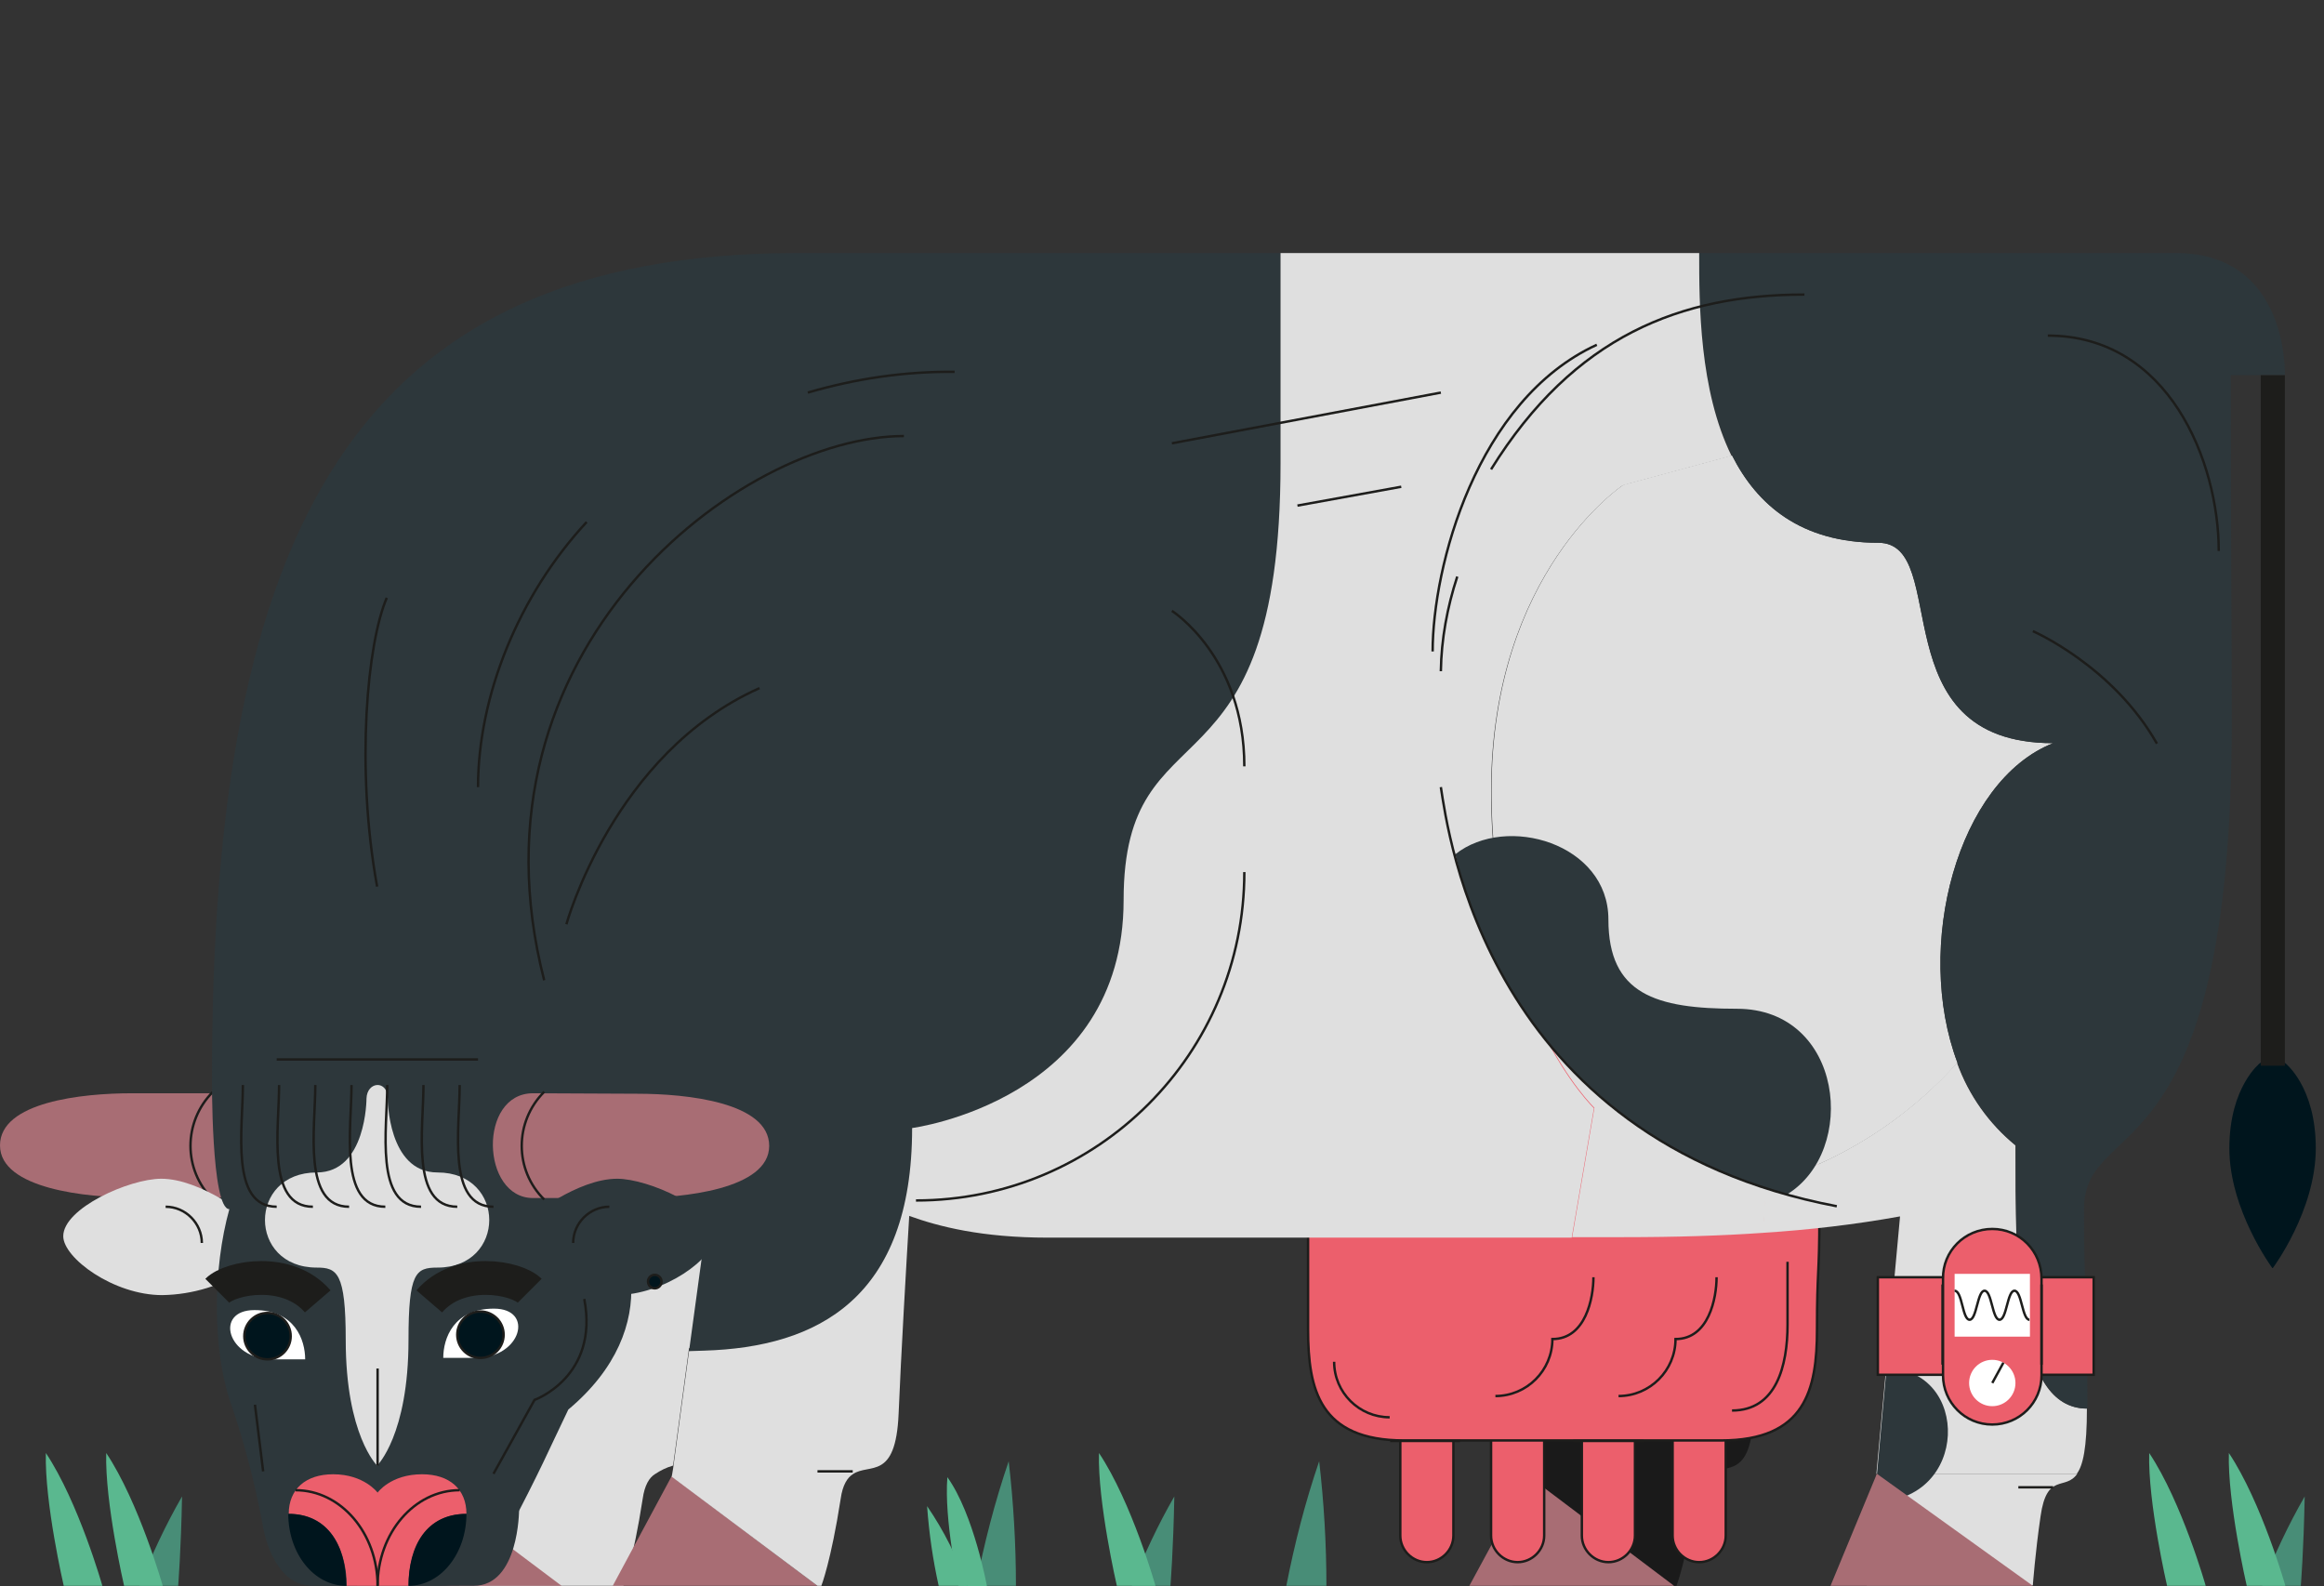 <?xml version="1.0" encoding="utf-8"?>
<!-- Generator: Adobe Illustrator 21.0.0, SVG Export Plug-In . SVG Version: 6.00 Build 0)  -->
<svg version="1.1" id="Ebene_1" xmlns="http://www.w3.org/2000/svg" xmlns:xlink="http://www.w3.org/1999/xlink" x="0px" y="0px"
	 viewBox="0 0 481.3 328.5" style="enable-background:new 0 0 481.3 328.5;" xml:space="preserve">
<rect x="0" y="0" width="481.3" height="328.5" fill="#333333" stroke="none"/>
<style type="text/css">
	.st0{display:none;fill:#EC5F6C;stroke:#1D1D1B;stroke-width:0.5;stroke-miterlimit:10;}
	.st1{fill:#1A1A1A;}
	.st2{fill:#A86D74;}
	.st3{fill:#EC5F6C;stroke:#1D1D1B;stroke-width:0.5;stroke-miterlimit:10;}
	.st4{fill:none;stroke:#1D1D1B;stroke-width:0.5;stroke-miterlimit:10;}
	.st5{fill:none;}
	.st6{fill:#DFDFDF;}
	.st7{fill:#2D373B;}
	.st8{fill:#EC5F6C;}
	.st9{fill:#00151D;}
	.st10{fill:none;stroke:#1D1D1B;stroke-width:5;stroke-miterlimit:10;}
	.st11{fill:#00151D;stroke:#1D1D1B;stroke-width:0.5;stroke-miterlimit:10;}
	.st12{fill:none;stroke:#FFFFFF;stroke-width:0.5;stroke-miterlimit:10;}
	.st13{fill:#FFFFFF;}
	.st14{fill:none;stroke:#1D1D1B;stroke-width:7;stroke-miterlimit:10;}
	.st15{display:none;fill:#00151D;stroke:#1D1D1B;stroke-width:0.5;stroke-miterlimit:10;}
	.st16{display:none;fill:none;stroke:#FFFFFF;stroke-width:0.5;stroke-miterlimit:10;}
	.st17{fill:#488D77;}
	.st18{fill:#5AB88F;}
	.st19{display:none;fill:#EC5F6C;}
</style>
<title>Kuh1</title>
<g id="_x34_2afd583-6cf6-4b45-b996-b78d1908e03d">
	<g id="_x37_7ee8ad7-646c-4eee-b8a7-598a01a9b32c">
		<path class="st0" d="M461,77.7c0,0,8.8,13.4,8.8,36.4c-0.1,14.3-3.1,28.4-8.6,41.6L461,77.7z"/>
		<path class="st1" d="M336.2,256.2h-10.6l-8.4,49.1l-4,23.1h34c0,0,2-5.1,4-18c0.5-2.9,1.4-4.4,2.5-5.1c3.4-2.4,8.9,1.5,9.5-12.5
			c0.5-10.9,1.4-27,2-37.4C356.7,255.9,347.1,256.2,336.2,256.2z"/>
		<polygon class="st2" points="304.3,328.4 346.7,328.4 316.6,305.7 		"/>
		<path class="st2" d="M76,226.4V248H27.7C18,248,0,246.2,0,237.2s17-10.8,27.3-10.8H76z"/>
		<path class="st3" d="M308.8,293.5V318c0,3,2.5,5.5,5.5,5.5s5.5-2.5,5.5-5.5v-24.5L308.8,293.5z"/>
		<path class="st3" d="M346.4,293.5V318c0,3,2.5,5.5,5.5,5.5s5.5-2.5,5.5-5.5v-24.5L346.4,293.5z"/>
		<path class="st3" d="M290,293.5V318c0,3,2.5,5.5,5.5,5.5s5.5-2.5,5.5-5.5v-24.5L290,293.5z"/>
		<path class="st3" d="M327.6,293.5V318c0,3,2.5,5.5,5.5,5.5s5.5-2.5,5.5-5.5v-24.5L327.6,293.5z"/>
		<path class="st3" d="M388.9,226.8c-13.9,0-12.1,12.6-12.1,25c0,12.5-0.5,11-0.5,23.5s-2.4,23-19.9,23h-65.6
			c-17.5,0-19.9-10.5-19.9-23v-23.5c0-12.5,1.4-25-12.6-25l67.2-28.4L388.9,226.8z"/>
		<path class="st4" d="M44.1,226.1c-6.2,6.2-6.2,16.2,0,22.3c0,0,0,0,0,0"/>
		<path class="st5" d="M135.6,305.2h3.7l0.2-1.2C138,304.2,136.7,304.6,135.6,305.2z"/>
		<path class="st6" d="M118.1,99.8c0,0-27.3,18-27.3,63.3s21.3,65.7,21.3,65.7l-13,76.5l-4,23.1h34c0,0,2-5.1,4-18
			c0.4-2.9,1.4-4.4,2.5-5.1c1.2-0.8,2.4-1.4,3.8-1.8l3.3-24.3c1,0,2,0,3.1-0.1c0.9-16.4,2-34.8,2-34.8s42-21.8,42-85.8L118.1,99.8z"
			/>
		<path class="st6" d="M432.2,291.7c-15,0-14.8-29.7-14.8-54.5c-5.5-4.5-9.7-10.4-12.1-17.1c-18.2,20.3-39.6,24.8-39.6,24.8
			s-0.3,4.2-0.6,10.4c9.5-0.6,19-1.7,28.4-3.4l-4.9,53.3h41.5C431.4,303.5,432.2,299.8,432.2,291.7z"/>
		<path class="st6" d="M388.7,305.2l-2.1,23.1H421c0,0,0.5-6.8,1.6-14.3c1.3-9.2,5.1-5.2,7.6-8.8L388.7,305.2z"/>
		<path class="st6" d="M425.2,153.9c-36.2,0-20.9-41.5-36.2-41.5c-16,0-25.1-7.8-30.3-18.1l-22.5,6.1c0,0-27.3,18-27.3,63.3
			s21.3,65.7,21.3,65.7l-4.6,26.8h10.6c10.9,0,20.5-0.3,29-0.9c0.4-6.2,0.6-10.4,0.6-10.4s21.4-4.5,39.6-24.8
			C396.3,196,405.4,161.7,425.2,153.9z"/>
		<path class="st7" d="M450.6,52.4h-98.7c0,10.5,0,28.4,6.8,41.9c5.2,10.3,14.3,18.1,30.3,18.1c15.3,0,0,41.5,36.2,41.5
			c-19.8,7.8-28.9,42.1-19.8,66.2c2.4,6.7,6.6,12.6,12.1,17.1c0,24.8-0.2,54.5,14.8,54.5c0-27.4-0.7-21.3-0.7-41.3
			c0-19.8,30.6-5.5,30.6-100.9c0-20.4-0.2-35.1-0.2-71.8h11.2C473.2,77.7,474.1,52.4,450.6,52.4z"/>
		<polygon class="st2" points="73.9,328.4 116.3,328.4 86.1,305.7 		"/>
		<path class="st6" d="M51.4,262.7c-5.3,3.5-11.5,5.4-17.8,5.5c-10.1,0-20.5-7.7-20.5-12.2c0-5.8,13.7-11.9,20.3-11.9
			c8.2,0,18.1,8,18.1,8"/>
		<path class="st7" d="M84.6,328.4h13.5c9.4,0,9.4-15.7,9.4-15.7L84.6,328.4z"/>
		<path class="st7" d="M188.9,233.6c0,0,43.8-5.7,43.8-47.2s32.5-12.2,32.5-80.3V52.4h-99.9C73.2,52.4,43.9,110,43.9,223
			c0,0-0.2,27.4,3.6,27.4c-3.4,12.2-3.6,28.9,0.3,40.2c2.9,8.4,5.1,17,6.7,25.7c0,0,1.9,12.1,10.2,12.1h26.1
			c8.3,0,10.5-3.7,13.6-9.6c8.1-15.4,8.9-17.8,13.3-26.9c20.3-17,13.4-38.1,2.9-44.8c4.3,0,10.2,0,17.5,0.1c2.5,2.3,5.2,4.4,8.2,6.2
			l-3.6,26.4C167.7,279.8,188.9,270.3,188.9,233.6z"/>
		<path class="st6" d="M80.3,227.5c0,0,0,15.3,10.3,15.3c14.3,0,14.3,19.7,0,19.7c-4.5,0-6,1-6,15c0,19.7-6.5,26-6.5,26
			s-6.5-6.3-6.5-26c0-14-1.8-15-6-15c-14.3,0-14.3-19.7,0-19.7c10.3,0,10.3-15.3,10.3-15.3C76,223.9,80.3,223.6,80.3,227.5z"/>
		<path class="st2" d="M110.4,226.4c-11.4,0-10.8,21.7,0,21.7h21.2c9.7,0,27.7-1.8,27.7-10.8s-17-10.8-27.3-10.8L110.4,226.4z"/>
		<path class="st7" d="M109.7,262.7c5.3,3.5,11.5,5.4,17.8,5.5c10.1,0,20.5-7.7,20.5-12.2c0-5.8-13.7-11.9-20.2-11.9
			c-8.2,0-18.1,8-18.1,8"/>
		<path class="st8" d="M84.6,328.4c0-6.5,2.8-14.9,12-14.9c0-5.1-3.5-8.2-9.2-8.2c-6.5,0-9.2,3.8-9.2,3.8s-2.8-3.8-9.2-3.8
			c-5.7,0-9.2,3.1-9.2,8.2c9.2,0,12,8.4,12,14.9L84.6,328.4z"/>
		<path class="st9" d="M59.7,313.5c8.2,0,12,6.6,12,14.9C65,328.4,59.7,321.7,59.7,313.5z"/>
		<path class="st9" d="M96.6,313.5c-8.3,0-12,6.6-12,14.9C91.3,328.4,96.6,321.7,96.6,313.5z"/>
		<path class="st7" d="M388.2,311c19.8,0,19.9-27.6,2.5-27.6L388.2,311z"/>
		<path class="st4" d="M112.7,203c-17.6-68.5,40.8-112.7,74.5-112.7"/>
		<path class="st4" d="M251.9,204.9c-7.9,25.5-31.6,42.9-58.3,42.8"/>
		<line class="st4" x1="57.3" y1="219.4" x2="99" y2="219.4"/>
		<path class="st4" d="M118.7,257.4c0-4.1,3.4-7.5,7.5-7.5l0,0"/>
		<path class="st4" d="M41.8,257.4c0-4.1-3.4-7.5-7.5-7.5l0,0"/>
		<path class="st9" d="M473.2,220.1c0,0,6.4,4.8,6.4,17.7s-8.9,24.8-8.9,24.8h-0.1c0,0-8.9-12-8.9-24.8s6.4-17.7,6.4-17.7
			L473.2,220.1z"/>
		<path class="st10" d="M470.7,77.7v143"/>
		<polygon class="st2" points="126.9,328.4 169.3,328.4 139.1,305.7 		"/>
		<path class="st4" d="M50.3,224.7c0,9-2.7,25.2,7,25.2"/>
		<path class="st4" d="M57.8,224.7c0,9-2.7,25.2,7,25.2"/>
		<path class="st4" d="M65.3,224.7c0,9-2.7,25.2,7,25.2"/>
		<path class="st4" d="M72.8,224.7c0,9-2.7,25.2,7,25.2"/>
		<path class="st4" d="M80.2,224.7c0,9-2.7,25.2,7,25.2"/>
		<path class="st4" d="M87.7,224.7c0,9-2.7,25.2,7,25.2"/>
		<path class="st4" d="M95.2,224.7c0,9-2.7,25.2,7,25.2"/>
		<polygon class="st2" points="379.1,328.4 421,328.4 388.7,305.2 		"/>
		<line class="st4" x1="78.2" y1="283.4" x2="78.2" y2="303.5"/>
		<path class="st4" d="M78.2,328.4c0-10.9-7.6-19.8-17-19.8"/>
		<path class="st4" d="M78.2,328.4c0-10.9,7.6-19.8,17-19.8"/>
		<path class="st4" d="M112.7,226.1c-6.2,6.2-6.2,16.2,0,22.3c0,0,0,0,0,0"/>
		<path class="st6" d="M351.9,52.4h-86.7v43.5c0,71.8-32.5,49-32.5,90.5s-43.8,47.2-43.8,47.2c0,35.2-19.5,45.4-43.1,46.1
			c-1,0-2,0.1-3.1,0.1l-3.3,24.3l-0.2,1.2l-0.1,0.5l30.2,22.6h0.8c0,0,2-5.1,4-18c0.4-2.9,1.4-4.4,2.5-5.1c3.4-2.4,8.9,1.5,9.5-12.5
			c0.5-12.2,1.6-31,2.2-41c6.1,2.2,15,4.5,28.7,4.5h108.5l4.6-26.8c0,0-21.3-20.4-21.3-65.7s27.3-63.3,27.3-63.3l22.5-6.1
			C351.9,80.8,351.9,62.9,351.9,52.4z"/>
		<path class="st4" d="M276.3,282c0,6.4,5.2,11.5,11.5,11.5c0,0,0,0,0,0"/>
		<path class="st4" d="M355.5,264.5c0,4.3-1.6,12.8-8.5,12.8c0,6.5-5.3,11.8-11.8,11.8"/>
		<path class="st4" d="M330,264.5c0,4.3-1.6,12.8-8.5,12.8c0,6.5-5.3,11.8-11.8,11.8"/>
		<path class="st4" d="M370.2,261.3v13c0,8.5-2.3,17.8-11.5,17.8"/>
		<line class="st4" x1="169.3" y1="304.7" x2="176.6" y2="304.7"/>
		<line class="st4" x1="425.2" y1="308" x2="418" y2="308"/>
		<line class="st4" x1="287.9" y1="298.4" x2="302.4" y2="298.4"/>
		<line class="st4" x1="325.8" y1="298.4" x2="340.4" y2="298.4"/>
		<path class="st4" d="M102.2,305.2l8.5-15.3c0,0,13.4-4.8,10.3-20.9"/>
		<line class="st4" x1="54.5" y1="304.7" x2="52.8" y2="290.9"/>
		<path class="st11" d="M139,283.7"/>
		<path class="st11" d="M132.1,290.6"/>
		<path class="st12" d="M132.8,281.7"/>
		<path class="st12" d="M134.2,281.7"/>
		<path class="st12" d="M135.6,283.7"/>
		<path class="st12" d="M136.9,281.7"/>
		<path class="st12" d="M138.3,281.7"/>
		<path class="st12" d="M132.8,292.5"/>
		<path class="st12" d="M130.2,289.9"/>
		<path class="st12" d="M130.2,288.5"/>
		<path class="st12" d="M140.9,289.9"/>
		<path class="st12" d="M140.9,284.4"/>
		<circle class="st11" cx="135.6" cy="265.4" r="1.4"/>
		<rect x="388.9" y="264.5" class="st3" width="44.7" height="20.2"/>
		<path class="st3" d="M412.6,254.5L412.6,254.5c5.7,0,10.2,4.6,10.2,10.3v20c0,5.7-4.6,10.2-10.2,10.2l0,0
			c-5.7,0-10.2-4.6-10.2-10.2v-20C402.3,259.1,406.9,254.5,412.6,254.5z"/>
		<rect x="404.8" y="263.8" class="st13" width="15.6" height="13"/>
		<path class="st4" d="M404.8,267.3c1.6,0,1.6,6,3.1,6s1.6-6,3.1-6s1.6,6,3.1,6s1.6-6,3.1-6s1.6,6,3.1,6"/>
		<line class="st4" x1="402.3" y1="266" x2="402.3" y2="282.6"/>
		<line class="st4" x1="422.8" y1="266" x2="422.8" y2="282.6"/>
		<circle class="st13" cx="412.6" cy="286.4" r="4.8"/>
		<line class="st4" x1="412.6" y1="286.4" x2="414.9" y2="282.2"/>
		<path class="st4" d="M257.7,180.6c0,37.6-30.4,68-68,68"/>
		<path class="st4" d="M296.7,134.9c0-17.5,9-52,34-63.5"/>
		<path class="st7" d="M370,247.4c14.9-9,11.8-38.5-10.3-38.5c-16.8,0-26.6-3-26.6-18.5c0-15.7-21.1-21.9-31.7-13.5
			C309.4,211.3,335.8,238.5,370,247.4z"/>
		<path class="st4" d="M298.4,163c1.5,9.5,9.5,73,82,86.8"/>
		<path class="st13" d="M91.8,281.2c0-4,2.1-10.2,10.5-10.2s5.7,10.2-3.8,10.2H91.8z"/>
		<circle class="st11" cx="99.5" cy="276.4" r="4.8"/>
		<path class="st13" d="M63.2,281.5c0-4-2.1-10.2-10.5-10.2s-5.7,10.2,3.8,10.2H63.2z"/>
		<circle class="st11" cx="55.4" cy="276.7" r="4.8"/>
		<path class="st14" d="M45,267.3c2.8-2.8,14.6-5,20.8,2.2"/>
		<path class="st14" d="M109.7,267.3c-2.8-2.8-14.6-5-20.8,2.2"/>
		<path class="st15" d="M78.1,12.3c0,0-2.9,12.1-18.2,12.1c-19.3,0-19.3-24.1-19.3-24.1h75c0,0,0,24.1-19.3,24.1
			C81.1,24.4,78.2,12.3,78.1,12.3L78.1,12.3z"/>
		<line class="st16" x1="50.3" y1="16.4" x2="61.1" y2="5.6"/>
		<line class="st16" x1="58.2" y1="16.4" x2="69" y2="5.6"/>
		<line class="st16" x1="87.3" y1="16.4" x2="98.1" y2="5.6"/>
		<line class="st16" x1="95.2" y1="16.4" x2="106" y2="5.6"/>
		<path class="st17" d="M36.9,328.4c0,0,0.6-7.5,0.8-18.5c-3.4,5.9-6.3,12.1-8.8,18.5H36.9z"/>
		<path class="st18" d="M25.7,328.4c0,0-4-17.3-3.7-27.5c6.8,10.2,11.7,27.5,11.7,27.5H25.7z"/>
		<path class="st17" d="M242.4,328.4c0,0,0.6-7.5,0.8-18.5c-3.4,5.9-6.3,12.1-8.8,18.5H242.4z"/>
		<path class="st18" d="M231.3,328.4c0,0-4-17.3-3.7-27.5c6.8,10.2,11.7,27.5,11.7,27.5H231.3z"/>
		<path class="st18" d="M13.2,328.4c0,0-4-17.3-3.7-27.5c6.8,10.2,11.7,27.5,11.7,27.5H13.2z"/>
		<path class="st18" d="M448.8,328.4c0,0-4-17.3-3.7-27.5c6.8,10.2,11.7,27.5,11.7,27.5H448.8z"/>
		<path class="st17" d="M476.5,328.4c0,0,0.6-7.5,0.8-18.5c-3.4,5.9-6.3,12.1-8.8,18.5H476.5z"/>
		<path class="st18" d="M465.3,328.4c0,0-4-17.3-3.7-27.5c6.8,10.2,11.7,27.5,11.7,27.5H465.3z"/>
		<path class="st17" d="M202.1,328.4c1.7-8.7,3.9-17.3,6.8-25.8c1,8.6,1.5,17.2,1.5,25.8H202.1z"/>
		<path class="st17" d="M266.4,328.4c1.7-8.7,3.9-17.3,6.8-25.8c1,8.6,1.5,17.2,1.5,25.8H266.4z"/>
		<path class="st18" d="M198.5,328.4c0,0-3-13.7-2.3-22.5c5.5,7.7,8.2,22.6,8.2,22.6L198.5,328.4z"/>
		<path class="st18" d="M194.4,328.4c-1.2-5.4-2-10.9-2.4-16.5c3.5,5.1,6.3,10.7,8.3,16.5L194.4,328.4z"/>
		<path class="st19" d="M450.9,34c74.4,82.7-13.3,152.1-13.3,152.1s-32-53.4-104-20.6c-45.3,20.6-68,17-129.2,17
			c-57.7,0-82.7,33.4-82.7,33.4s-13.7-14.3-41.7-14.3c-24.7,0-35.8,16.6-35.8,16.6S32.5,157.4,29,140.4s9.8,3,9.8-20
			s19.3-78,77.7-78c0,0,148.7,0.4,253.7,0.4C413.7,42.8,434.8,40.4,450.9,34z"/>
		<path class="st4" d="M167.3,81.3c9.9-2.9,20.1-4.4,30.4-4.3"/>
		<path class="st4" d="M121.5,108.1"/>
		<path class="st4" d="M99,163c0-18.9,8.4-39.7,22.5-54.9"/>
		<path class="st4" d="M308.8,97.2C326,69.5,348.2,61,373.7,61"/>
		<path class="st4" d="M298.4,139c0.1-6.6,1.3-13.2,3.4-19.6"/>
		<path class="st4" d="M424.1,69.5c25.1,0,35.4,26.2,35.4,44.6"/>
		<path class="st4" d="M242.7,126.5c0,0,15,9.5,15,32.2"/>
		<line class="st4" x1="242.7" y1="91.8" x2="298.4" y2="81.3"/>
		<line class="st4" x1="268.7" y1="104.7" x2="290.2" y2="100.8"/>
		<path class="st4" d="M117.3,191.4c0,0,9.7-35.4,40-48.9"/>
		<path class="st4" d="M421,130.7c0,0,16.6,7.2,25.7,23.3"/>
		<path class="st4" d="M80.1,123.8c-4,9.2-6.5,35-2,59.8"/>
	</g>
</g>
</svg>
